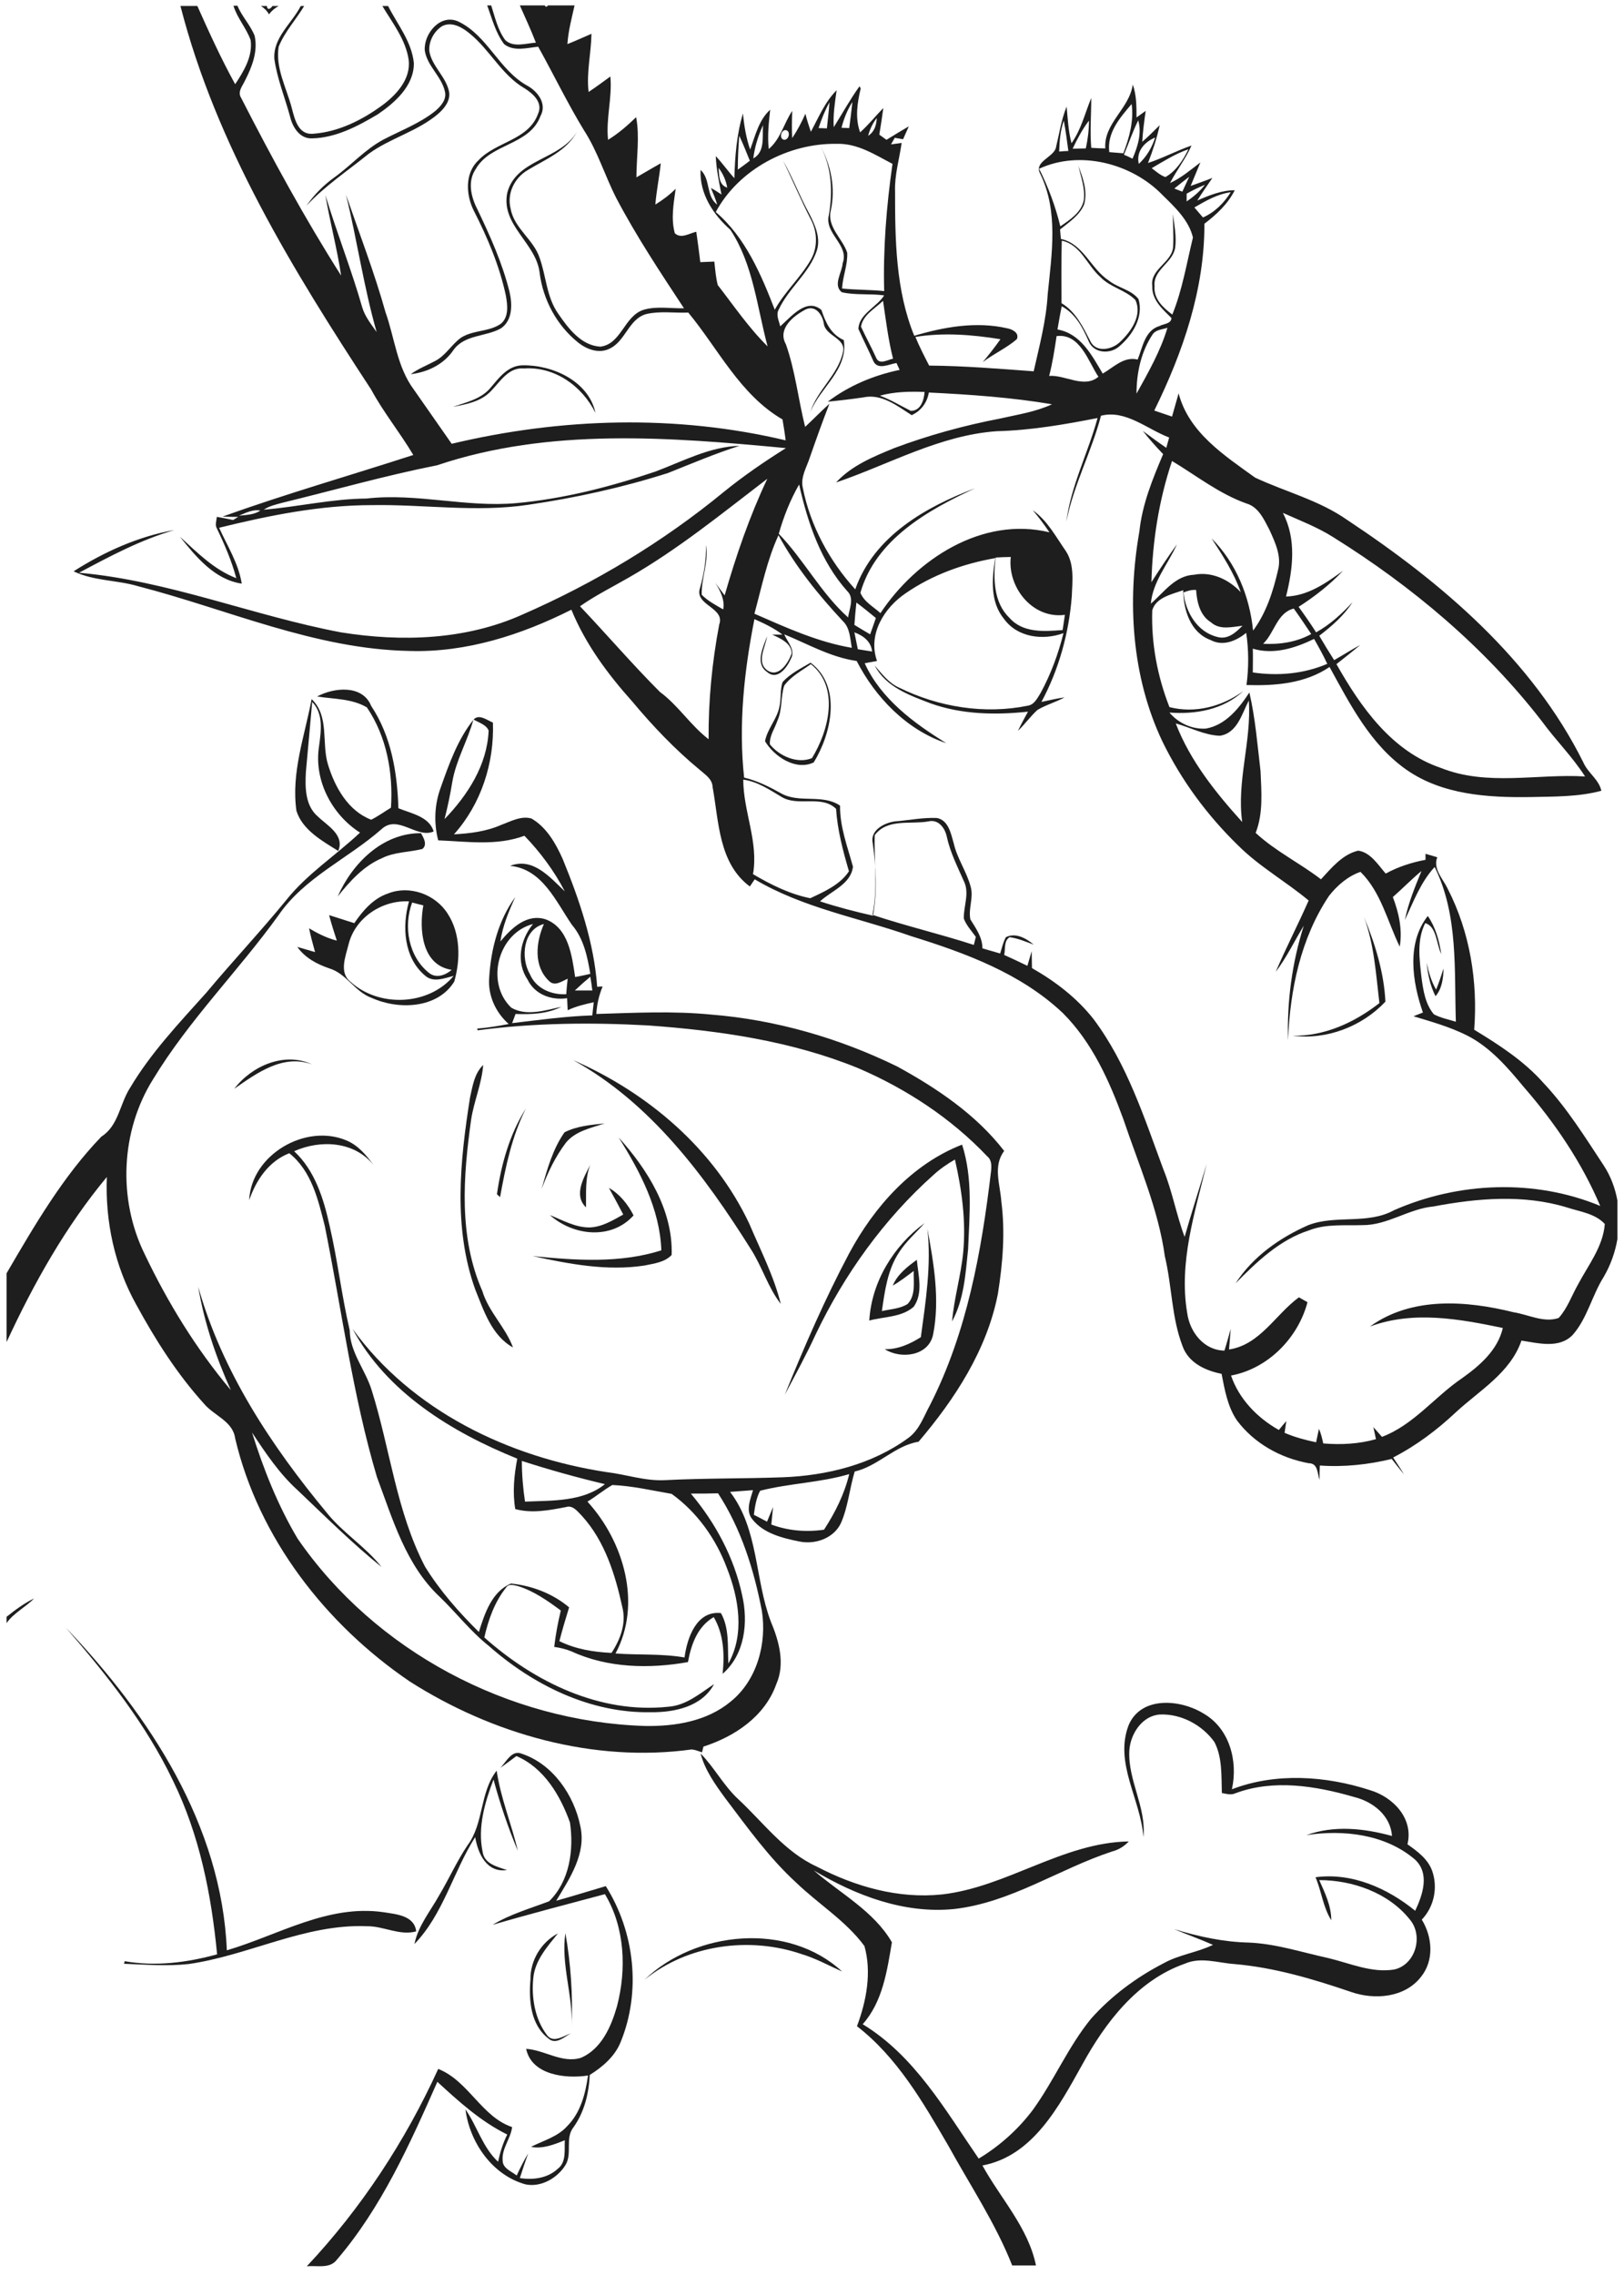 <?xml version="1.0" encoding="utf-8"?>
<!-- Generator: Adobe Illustrator 21.0.2, SVG Export Plug-In . SVG Version: 6.00 Build 0)  -->
<svg version="1.2" baseProfile="tiny" id="Layer_1" xmlns="http://www.w3.org/2000/svg" xmlns:xlink="http://www.w3.org/1999/xlink"
	 x="0px" y="0px" viewBox="0 0 567 794" overflow="scroll" xml:space="preserve">
<path fill="none" d="M402.5,116.6c-4.1,6.1-5.8,13.5-5.7,20.8c4.1-7.4,8.4-14.9,10.8-23C405.9,115,403.7,115,402.5,116.6z"/>
<path fill="none" d="M457.9,221.4c-2-3-4-6-6.1-8.9c-6,1.5-6.7,8.5-10.7,12.3C446.9,225,452.7,224.1,457.9,221.4z"/>
<path fill="none" d="M411,190c-3,6.9-8.4,13-9.1,20.7c4.5-4,8.5-9.8,15.1-10.1c6.2-1.2,12.1,1.6,16.3,6.1
	c-2.4-6.8-6.3-12.8-10.2-18.8c8.5,8.6,13.3,20.3,14.5,32.2c4.6-6.2,7-13.7,8.7-21.1c1.2-4.9-1-9.7-3-14.1c-1.9-3.6-3.8-8-8.1-9.2
	c-9.4-3.4-17.3-9.7-25.9-14.8c-4.7,13.6-6.8,27.9-7.1,42.3C404.9,198.7,407.8,194.3,411,190z"/>
<path fill="none" d="M449.1,208.3c7.6-0.2,14-4.7,19.9-9c-4.6,4.9-9.9,8.9-15.5,12.6c2.1,2.9,4.1,5.9,6.1,8.9
	c4.8-2.7,8.9-6.5,12.7-10.5c-2.9,4.7-7.2,8.3-11.6,11.7c1.7,2.9,3.4,5.7,5.2,8.5c3.1-1.8,6.1-3.6,9.1-5.3c-2.7,2.3-5.5,4.5-8.3,6.7
	c8.5,15,19.3,30.4,36.4,36.2c16.2,6.5,33.6,2.1,50.4,3c-4.4-6.9-10.3-12.7-15.1-19.3c-20-25.8-45.2-47-72.8-64.2
	c-5.5-3.4-11.6-5.8-17.5-8.3C452.8,188.4,451.5,198.7,449.1,208.3z"/>
<path fill="none" d="M436,244.4c-2.4,4.6-4,11.4-10.1,12.3c-5.4-0.1-10.3-2.8-15.4-4.3c5,13.1,13.9,24.1,23.2,34.4
	C431.7,272.6,437,258.7,436,244.4z"/>
<path fill="none" d="M422.8,217.1c-3.8-2.4-4.9-7.1-5.2-11.3c-1.5,0-3,0.3-4.4,0.9c0.7,6.8,4.8,13.8,11.8,15.5
	c3.6,1.1,6.5-1.7,8.8-4C430.2,218.7,425.9,219.9,422.8,217.1z"/>
<path fill="none" d="M437.4,226.4c0.1,2.8,0,5.5,0,8.3c8.8,1.3,17.8,0.5,26-3c-1.4-2.9-3-5.8-4.6-8.7
	C452.2,226.2,444.7,228.7,437.4,226.4z"/>
<path fill="none" d="M420,75.9c4.1-1.8,7.3-5,9.7-8.8c-4.6,0.6-8.7,2.9-12.7,5.2C418,73.5,419,74.7,420,75.9z"/>
<path fill="none" d="M397.7,57.3c2.7-2.5,4.5-5.8,5.7-9.2C399.5,49.6,396.6,52.9,397.7,57.3z"/>
<path fill="none" d="M395.4,55.4c1.8-4.2,3.4-8.8,2-13.4c-1.9,3.9-3.3,8-5,12C393.1,54.3,394.6,55,395.4,55.4z"/>
<path fill="none" d="M414.9,52.1c-4.6,1.6-8.7,4.2-12.8,6.6c1.5,1.1,3,2.5,4.8,3.1C410.6,59.7,413,55.9,414.9,52.1z"/>
<path fill="none" d="M336.5,307.6c-2.2-5-4.6-10-5.9-15.3c-0.6-3.1-2.9-6.4-6.5-5.5c-6.3,1.1-14.3-1.1-18.7,4.8
	c-0.3,9.2,1.3,18.6-0.8,27.8c11.7,3.8,23.7,6.7,35.4,10.5c0.2-0.7,0.5-2,0.6-2.7c-1.5-2-3.4-3.9-4.2-6.4
	C336.4,316.3,338.5,311.8,336.5,307.6z"/>
<path fill="none" d="M414.3,70.2c2.4-1.6,4.6-3.5,6.4-5.8c-2.2,0.9-4.3,2-6.4,3C414.3,68.1,414.3,69.5,414.3,70.2z"/>
<path fill="none" d="M415.2,61.7c-1.7,1.3-3.5,2.7-5.2,4c0.9,0.4,1.9,0.7,2.8,1.1C413.6,65.2,414.4,63.4,415.2,61.7z"/>
<path fill="none" d="M268,167.1c-15.7,12.1-31.1,24.7-48.4,34.5c-5.7,3.2-11.6,6.2-17,10c9.4,9.9,18.3,20.2,27.9,29.9
	c6.4,4.7,10.7,11.7,17,16.5c-0.1-13.4,1.1-26.8,3.7-40c2.1-6-8.9-6.6-6.7-12.8c1.4-4.9,2.2-9.9,2.1-15c1,5.9-1.6,11.6-1.5,17.4
	c2.1,2.1,4.9,3.6,7.5,5.1c0.6-3.4-1-6.5-2.7-9.4c1.1,1.5,2.2,2.9,3.3,4.4C257.1,193.9,261.8,180.2,268,167.1z"/>
<path fill="none" d="M101.9,37.8c1,3.8,2.2,9.2,7.2,8.9c9.2-0.6,17.8-5,25.1-10.5c4.6-3.6,9.3-8.9,8.5-15.2
	c-1.1-7.1-5.6-12.8-9.2-18.9h-27.3c-2.9,4.8-6.8,9-8.9,14.2C96,23.8,100.1,30.8,101.9,37.8z"/>
<path fill="none" d="M186.5,15.1c-1.6-4.4-3.7-8.7-5.6-13h-10c1.3,4.2,2.3,8.6,4.9,12.1C178.7,16.9,183,15.3,186.5,15.1z"/>
<path fill="none" d="M190.8,2.1h-1.1C190,2.8,190.5,2.6,190.8,2.1z"/>
<path fill="none" d="M149.6,339.5c2.5,2.1,5.8,0.8,8-1c-10.5-1.5-11.4-14.1-9.9-22.5c-1.3-0.4-2.7-0.7-4-1.1
	C140.7,323.3,142.5,333.8,149.6,339.5z"/>
<path fill="none" d="M121.8,329.6c-1.1,4.1-3.5,9.8,0.6,13c9.9,9,27.4,8.4,36.1-2c-3.2,0.8-7.2,2.5-10-0.1
	c-7.4-6.2-8.1-17.1-5.5-25.9C133.5,314.1,124.1,320.3,121.8,329.6z"/>
<path fill="none" d="M297.4,226.1c-0.5-3.2-0.5-6.9-3.1-9.3c-8.5-9.2-16.4-19-22.5-30c-4.1,8.7-5.9,18.2-8.4,27.4
	C274.4,219,285.5,224.1,297.4,226.1z"/>
<path fill="none" d="M95.2,2.1h-1.9C93.4,3.8,94.7,3,95.2,2.1z"/>
<path fill="none" d="M392.3,53.5c2.1-5.5,3.6-11.3,2.9-17.2c-4,4.7-8.7,10.1-7.8,16.8C389,53.2,390.6,53.4,392.3,53.5z"/>
<path fill="none" d="M83.4,180c2.5-0.3,5.3-0.3,7.5-1.8C88.3,177.7,85.8,178.9,83.4,180z"/>
<path fill="none" d="M296.5,304c-2.1-7.1-4-14.3-4.5-21.8c-5.1-5-13.3-0.6-19.1-4.2c-4.2-2.5-8.3-5.3-13.3-6
	c-0.1,11.2,5.4,21.9,3.4,33c6.2,3.6,12.9,7,20,8.4C287.8,311.1,293.4,308.7,296.5,304z"/>
<path fill="none" d="M85,28.1c-0.9,1.9-2.8,4-1.4,6.2c10.8,21.1,22.2,42,34.9,62c-1.4-9.5-4-18.7-5.5-28.1
	c3.9,13.2,9.1,26.1,12.9,39.3c1,3.2,3.1,5.8,5,8.5c-4.5-15.8-6.8-32-10.7-47.9c4.7,13.6,9.8,27.1,13.8,41c3.2,9,4,19.1,9.9,27
	c4.4,6.3,8.8,12.6,13.2,18.9c38.1-9,78.3-10.3,116.6-1.2c-0.4-2.4-0.8-4.8-1.1-7.3c-14.7-8.6-22.3-24.6-32.9-37.3
	c-4.9,0.2-9.8-0.6-14.6,0.5c-6.3,1.8-7.3,9.7-13.1,12.2c-3.6,1.7-7.8,0.1-10.7-2.2c-7.5-6-12.3-14.9-13.5-24.4
	c-1.2-10.4-13.6-16.7-11.3-27.9c3.1-11.9,18.6-11.5,24.4-21.4c-3.7,6.9-11,9.6-17.3,13.5c-4.6,2.6-7.3,8.2-5.9,13.5
	c1.3,6.9,8,10.7,10.1,17.1c2.3,6.5,2.4,13.7,6.5,19.5c3.5,5.1,8,11.2,14.7,11.5c7.5-0.9,8.4-10.8,15.2-12.9c4.6-1.3,9.4-0.4,14-0.5
	c-8.2-12.5-16.5-25.1-23.6-38.4c-4-7.8-6.5-16.3-11.3-23.7c-5.9-9.5-10.6-19.5-16-29.2c-3.9,0.4-8.6,1.8-11.9-0.9
	c-3-3.9-4.2-8.9-5.9-13.5h-34c3.3,6.5,8.4,12.5,9,20c0.1,7.9-6.6,13.7-12.6,17.8c-7,4.2-14.6,8.3-22.9,8.4c-4.3,0.2-6.8-3.8-7.7-7.5
	c-1.8-6.7-4.5-13.2-5.5-20.1c-0.6-7.6,6.1-12.4,9.2-18.6h-7.7C96,2.8,94.9,3.7,93.9,5c-0.7-1.3-1.7-2.2-2.8-2.9h-8.8
	c1.5,3.8,4.4,6.8,6,10.5C89.5,18,87.4,23.4,85,28.1z M207.8,144.1c-4.6-9.4-14.1-16.2-24.9-15.5c-5.4-0.5-8.3,4.5-11.5,7.8
	c-3.4,3.7-8.6,4.6-13.4,5.6c4.6-1.6,9.9-2.8,13.2-6.7c3-3.4,6-7.7,11-7.8C192.8,127.3,205.4,132.9,207.8,144.1z M117,62
	c5.8-4.2,10.6-9.7,17-13.1c6-3.2,12.6-5.6,18-9.9c2-1.7,4.2-4.1,3.4-7c-1.2-5.3-6.3-8.8-7-14.2c-0.5-6,5.6-13.1,11.9-10
	c10,5,14,16.8,23.7,22.2c3.7,2,7.1,6.4,4.8,10.7c-3.8,10.2-17.4,9.5-22.6,18.5c-2.8,4.3-1.6,9.7,0.5,13.9c4.5,9.4,8.8,18.9,11.3,29
	c1,4.3,1.1,9.9-3,12.7c-5.3,3-12.7,2.1-16.6,7.6c-3.5,4.9-9,7.7-14.9,8.4c2.6-1.9,5.7-3.1,8.5-4.6c3.7-1.9,5.7-5.8,9-8.1
	c4.2-2.8,9.9-1.9,14.1-5c2.7-2.5,2.2-6.6,1.6-9.8c-2.2-10.4-6.4-20.2-11.2-29.6c-2.8-5.5-3.3-13.1,1.6-17.5c6-6.7,17.6-7,20.8-16.4
	c1.7-3.8-1.9-7-4.8-8.8c-7.9-4.6-12-13.4-19-19c-2.6-2.2-6.3-4.4-9.7-2.7c-2.9,1.8-4.8,5.4-4.5,8.8c0.9,5.4,5.9,8.9,6.9,14.2
	c0.5,3.1-1.7,5.8-3.9,7.7c-7.2,6.1-16.6,8.3-24.2,13.9c-7.3,6-15.3,11.3-21.6,18.3C109.7,68.1,113.1,64.8,117,62z"/>
<path fill="none" d="M86.9,14.1c-1.5-4.2-4.7-7.6-6-12H68.3c4.1,9.3,8.3,18.5,13.2,27.3C84.5,25,87.6,19.7,86.9,14.1z"/>
<path fill="none" d="M296.1,215.4c0.4-3,2.3-6.7-0.3-9.2c-9.2-10.4-13.8-23.9-16.8-37.2c-3.1,5.4-5.4,11.2-7.1,17.2
	C280.6,195.3,286.5,207,296.1,215.4z"/>
<path fill="none" d="M299,210.4c-0.3,2.6-0.5,5.2-0.7,7.8c1.8,1.1,3.6,2.2,5.5,3.3c0.6-1.9,1.3-3.7,2-5.6
	C303.6,213.9,301.3,212.1,299,210.4z"/>
<path fill="none" d="M269.8,526c-0.2,2-0.4,4.1-0.6,6.1c5.9,2.2,12.2,2.7,18.4,1.8c3.8-6,7.1-12.4,8.8-19.4
	c-10.2,3-20.9,3.2-31.1,5.8c-1.3,2.6-1.7,5.5-2.3,8.3c1.5,0.8,3,1.6,4.6,2.4C268.4,529.4,269.1,527.7,269.8,526z"/>
<path fill="none" d="M298.4,220.7c0.4,2,0.8,4,1.2,5.9c1.7,0.3,3.3,0.5,5,0.8C304.1,223.9,301.5,221.9,298.4,220.7z"/>
<path fill="none" d="M300.6,113.9c1.7,3.8,3.7,7.4,5.4,11.1c1.2,2.3,4,0.4,5.8,0.1c-1.7-6.6-2.5-13.5-3.5-20.3
	C305.5,107.6,301.3,109.8,300.6,113.9z"/>
<path fill="none" d="M280.6,148.9c2.9-2.6,5.6-5.4,8.5-8.1c-2.4,6.2-4.7,12.4-6.8,18.6c-1.1,3.5-3.4,7-2.5,10.8
	c2.5,13.2,9.3,25.5,18.3,35.4c6.5-18.4,24.6-28.7,41.9-35.3c-16.5,7.5-34.7,17.8-40.1,36.5c1.3,3.2,4.5,4.9,7,7.1
	c12.6-18.9,35.7-33.9,59-28.2c-1.7-2.7-3.7-5.3-5.8-7.7c5.2,3.5,8,9.2,11.5,14.2c3.1,4.7,2.3,10.6,2.1,15.9
	c-1,12.8-4.5,25.5-10.6,36.8c2.7-0.6,5.4-1.2,8.1-1.6c-3,1.7-6.5,2.7-9.5,4.4c-2.5,2.2-4.4,5-6.8,7.3c1.1-2.3,2.3-4.5,3.5-6.7
	c-11.4,1.2-23.1,1-34-2.9c-7.4-2.8-15.7-5.8-19.5-13.2c2.5,2.9,4.9,6,8.5,7.7c13.8,6.8,29.8,9.4,45,6.3c2.3-0.3,3.3-2.7,4.4-4.4
	c3.6-6.5,6.2-13.6,8-20.9c-7.1,2.5-15.9,1.5-20.7-4.9c-5-6-4.3-14.2-3.1-21.3c-11,1.9-21.9,5.8-31.2,12.2
	c-7.6,5.1-13.4,14.4-10.1,23.7c-1.4,0.3-2.8,0.5-4.3,0.8c5.7,12.5,17.2,20.9,28.5,27.9c-13.8-4.6-24.7-16-31.3-28.7
	c-9-1.3-16.9-5.9-25.3-9.3c1.2,2.7,4.2,5.5,2.3,8.6c-1.3,2.9-4.7,7.6-8.2,4.6c-4.5-2.9-1.5-8.7-0.1-12.5c-0.5,3.8-3.8,8.9,0,11.8
	c4,2.8,7.4-2.6,8.6-5.8c0-3.6-4-5.3-6.8-6.6c0.9,0,2.7,0,3.6,0c-3-2.3-6.4-3.9-9.8-5.4c-3.6,18.1-5.6,36.8-3.6,55.3
	c4.6,1.1,8.8,3.2,12.9,5.5c6.4,3.6,14.5,0.1,20.6,4.3c-0.1,7.4,2.5,14.3,4.5,21.3c-0.7,6-7.6,8.3-11.5,12.1c6,2,12.2,3.6,18.5,5
	c1.5-8.4,1.1-16.9-0.1-25.3c-1-4.5,4-7.1,7.7-7.6c4.9-0.4,9.8-1.4,14.7-1.2c4.1,0.8,4.9,5.6,5.9,8.9c1.2,5.4,4.5,9.9,5.9,15.1
	c1.1,3.8-0.9,7.6-0.1,11.4c1.9,3.1,4.2,6.2,4.2,10.1c2.1,0.6,4.1,1.2,6.2,1.8c0.6-1.9,1-3.9,2-5.7c3.4-1.7,7.1,0.4,9.7,2.6
	c-2.8-0.9-5.5-2.2-8.4-2.6c-2.1,1.3-1.5,4.1-1.9,6.2c2.7,1.3,5.4,2.6,8.1,3.8c0.5-1.7,1-3.4,1.5-5.1c0.1,2,0.1,3.9,0.1,5.9
	c8.2,4.6,15.8,10.4,21.5,17.8c11.7,15.6,17.7,34.4,24.4,52.5c3.1,7.6,4.5,15.8,7.4,23.5c2.4-8.5,5.2-17,7.7-25.5
	c-4.2,17-9.9,34.4-6.8,52.1c0.9,6.7,5.8,13,13,13.1c0.7-2.5,1.4-5.1,2.2-7.6c-0.2,2.4-0.5,4.8-0.6,7.2c10.8-1.6,16.2-12.3,24.4-18.2
	c1,0.6,2,1.1,3,1.7c-3.3,12.5-13.8,23.2-26.7,25.6c2.7,8.2,9.2,14.8,16.7,19c0.8-1,1.7-2.1,2.6-3.1c-0.2,1.4-0.4,2.7-0.6,4.1
	c3.6,1.5,7.3,2.5,11,3.3c0.3-1.6,0.6-3.2,1-4.7c0.7,1.6,1.2,3.4,1.5,5.1c6.2,0.4,12.4,0.2,18.4-1.5c-0.3-1.4-0.6-2.8-0.9-4.2
	c1,1.1,2,2.2,3,3.4c11.1-4.2,18.4-13.9,28-20.5c6.2-4.3,12.4-9.7,14.2-17.5c-15.2-3.2-31.3-6.1-46.4-0.5c14.5-10.5,33.6-9.1,50.1-5
	c5.2,0.8,10.5,3.9,15.8,2c3-3.3,4.5-7.7,6.7-11.6c3.6-6.8,8.8-13.3,9.4-21.2c-3.4-3.7-8.8-4.3-13.3-5.8c-15.2-4.7-31.3-3.2-46.6-0.3
	c-8.6,0.8-16,6.7-24.8,6.5c-6.2,0.2-12.6-0.6-18.5,1.8c-10.3,3.3-18.3,10.9-25.7,18.5c6-9.3,15.4-15.9,25.4-20.3
	c9.6-3.8,20.7-0.1,29.9-5.2c22.6-9.9,49.1-11,72-1.5c-6.4-15.2-15.7-29.1-26.6-41.4c-5.7-6.9-11.8-14-19.9-18.1
	c-6-2.9-12.4-4.7-18.7-6.7c1.1-0.4,2.2-0.9,3.3-1.3c-3.7-10.6-5.8-24.2,1.7-33.7c2.8,3.9,4,8.6,4.7,13.3c-1.7-3.5-1.6-9.7-5.6-10.8
	c-3,5.9-2,12.7-1.3,19c0.6,4.4,1.3,9.2,4.3,12.8c2.4,1.3,5.1,1.8,7.7,2.6c-0.7-18.1,0.8-37.3-7.4-54c-4.8,5.3-7.3,12.1-10.4,18.5
	c1.2-5.9,3.4-11.6,5.8-17.1c-3.5,2.9-6.6,6.1-10,9.1c2,5.5,3.4,11.4,2.4,17.3c-4.3-8.8-6.5-18.9-13.7-26.1c-4.4,1.5-8.2,4.7-11,8.4
	c-9.9,14.8-13.6,32.9-14.3,50.4c-0.5-13.5,1.4-27.1,5.5-40c-3.3,5.4-6,11-9.8,16.1c3.6-8.4,7.8-16.5,11.5-24.9
	c-8-6.7-17.2-11.9-24.6-19.2c-10.8-10.5-19.9-22.9-26.5-36.4c-10.7-22.7-12.3-48.8-8-73.2c1-9.5,4.6-18.3,8.3-27
	c-2.5-2.6-4.9-5.2-7.1-8.1c2.7,2,5.4,4,8.2,5.9c0.3-1.2,0.7-2.4,1-3.6c-7.7-2.9-15.2-9.8-23.8-7.6c-3.3,12.6-9.6,24.2-12.1,37
	c1.6-12.6,7.6-24,10.9-36.2c-11.6,2.3-23.3,4.3-35.2,4.6c-19.9,1.4-37.6,11.6-56.1,17.9c5.5-5.9,13-9,20.3-12
	c12-4.5,24.3-7.8,36.9-10.3c6.1-1.3,12.5-2.3,18.2-5c-14.2-2.4-28.6-3.4-43-4.1c-0.6,3.5-2.8,6.4-6,7.9c-5-3.2-10.5-7.6-16.9-6.2
	c-4.1,0.6-8.3,1.1-12.4,1.5c7.5-5.6,16.1-9.2,25.1-11.1c-0.3-0.6-0.8-1.8-1.1-2.4c-2.5,0.3-6.3,2.5-8-0.5c-1.7-3.8-3.6-7.6-5.3-11.4
	c0.2-5.2,6.4-7.6,9-11.7c-4.9-0.8-9.9,0-14.8-1.1c-3.2-2.4,0.1-6.9,0.3-10.1c2.3-6.5-6.5-10.3-4.8-16.9c1.3-8.2,1-16.6-3-24.1
	c3.8,6.9,5.3,14.7,3.7,22.4c-1.5,6,4,9.8,5.7,14.9c0.2,4.2-1.6,8.3-1.8,12.5c4.9,0.4,9.8,0.4,14.7,0.9c-0.4-14.9,0.8-29.7,2.9-44.4
	c-6.1-3.2-12.3-7.2-19.4-7c-16.8-0.4-34.3,8.7-42.3,23.8c10.3,8.8,15.8,21.7,20.6,34.1c3.5-6.3,8.9-11.1,12.5-17.3
	c2.6-4.4,2.3-9.9,0-14.4c-3.5-6.7-6.3-13.6-9.6-20.3c3.5,5.9,5.8,12.4,9.1,18.4c2,3.9,4.1,8.4,2.7,12.9c-2.6,7.9-9.9,13.1-13.3,20.6
	c-1.1,1.9,0.1,4,0.5,5.9c3.8-3.2,9.2-10.2,14.4-5.7c1.4,4.4,3.3,8.6,7.8,10.5c1.6,10.3-8.3,16.5-11.7,25.2c2.4-7.8,9.7-13,11.4-21
	c1.2-5-6.2-5.5-6.7-10.1c-0.5-3-2.8-6.4-6.3-4.8c-4.2,2.2-10,6.7-7.3,12.1C277.2,129.4,278.3,139.3,280.6,148.9z M284.2,266.1
	c-6.2,3-13.8-2.1-17-7.4c0.8-4.3,4.1-7.6,5-11.9c0.7-2.8,0.2-5.9,1.1-8.7c2.7-3,6.4-4.7,9.8-6.8C294,239.5,290.3,256.1,284.2,266.1z
	 M501.1,347.7c-1.9-3.6-2.7-7.6-3.1-11.7c0.8,3.3,1.6,6.5,3.4,9.4c0.9-2.5,1.7-5,2.6-7.4C503.8,341.4,503.4,345,501.1,347.7z
	 M481.6,350.2c-1.3-10.1-1.8-20.4-5.4-30.1c3.9,9.4,7,19.4,7.5,29.6c-8.2,8.7-20.5,13.4-32.4,12C462.4,361.8,472.9,357,481.6,350.2z
	"/>
<path fill="none" d="M198,348.3c-5.5,0.8-11.3-1.3-13.8-6.5c-4.1-6.2-2.6-14,1.9-19.4c-12.3,3.2-16.6,20.5-7.6,29.2
	c5.4,3.2,11.9,0.9,17.5-0.3c-5,2.5-10.6,2.8-16,2.5c-0.4,1-0.8,2.1-1.2,3.2c9.3-1.1,18.6-2.4,28-2.7c0.2-1.6,0.3-3.1,0.4-4.6
	c-3.1,0.7-6.2,1.5-9.1,2.8C198.1,351.1,198.1,349.7,198,348.3z"/>
<path fill="none" d="M347.6,194.5c-0.8,7.2-0.8,15.6,4.8,21c4.7,5.3,12.2,4.8,18.6,4.3c0.3-1.8,0.5-3.5,0.8-5.3
	c-11.3,1.5-20.1-9.6-18.9-20.3C351.1,194.4,349.4,194.5,347.6,194.5z"/>
<path fill="none" d="M206.1,340.9c-1.8,1.6-3.6,3.1-5.4,4.8c2,0,4.1,0,6.1,0C206.6,344,206.4,342.5,206.1,340.9z"/>
<path fill="none" d="M273.9,239.3c-1.3,4-0.7,8.4-2.4,12.3c-1,2.7-2.8,5.3-2.6,8.2c3.3,4.2,9.5,7,14.7,4.8
	c5.8-9.5,9.7-24.8-0.3-32.8C280,234.1,276.3,236,273.9,239.3z"/>
<path fill="none" d="M184.9,340c2.1,5,7.5,7.3,12.7,7c0.2-1.8,0.4-3.6,0.5-5.4c-2,0.9-4.5,2.8-6.5,0.8c-5.6-5.2-4.7-13.5-1.8-19.9
	C182.6,324.4,181.7,334.3,184.9,340z"/>
<path fill="none" d="M165.4,251.1c-2,7.5-6.1,14.2-7.4,21.9c-0.8,4.3-1.6,8.6-2.7,12.9c8.1-8.4,15-18.9,15.4-30.9
	C169.9,252.8,167.1,252.2,165.4,251.1z"/>
<path fill="none" d="M234.5,521.5c-6.8-1.2-13.7-2.8-20.7-3.1c-3,1.7-5.7,4.1-8.7,5.8c12.6,13.9,19,35.7,9.8,53
	c8,0.6,16.1,0,24.1,1.4c0.9-6.9,4.2-16.4,12.7-15.5c3,5.3,2.4,11.7,2.6,17.6c5.7-10.3,3.6-22.8-0.5-33.3
	C250,537.1,243.4,527.8,234.5,521.5z"/>
<path fill="none" d="M182.2,509.9c0,4.7,0.4,9.5,1.1,14.2c9.4-0.4,20.2,0.2,27.9-6.1C201.5,515.7,191.8,513,182.2,509.9z"/>
<path fill="none" d="M380.2,42.1c-2.3,3-4.1,6.4-5.7,9.9c1.5,0,3.1-0.1,4.6-0.1C379.8,48.6,380.2,45.4,380.2,42.1z"/>
<path fill="none" d="M318.1,143.4c3.4,0,4.5-3.8,4.8-6.6c-5.2-0.2-10.5-0.1-15.6,1.3C311.1,139.4,314.5,141.5,318.1,143.4z"/>
<path fill="none" d="M306.1,41.2c-1.4,1.8-2.4,4-3,6.2C305.2,46,306,43.6,306.1,41.2z"/>
<path fill="none" d="M297.6,35.6c-1.8,2.7-3,5.8-3.8,9c0.7,0,2,0.1,2.7,0.1C296.9,41.7,297.3,38.6,297.6,35.6z"/>
<path fill="none" d="M383.5,131.5c-3.6-5.5-6.5-15.3-14.6-14.2c-0.7,4.7-1.3,9.4-2.6,13.9C372,130.8,378.5,135.7,383.5,131.5z"/>
<path fill="none" d="M289.6,35.7c-1.6,2.9-2.8,5.9-3.8,9c0.7,0,2.2,0.1,2.9,0.1C289,41.8,289.4,38.8,289.6,35.7z"/>
<path fill="none" d="M378.2,69.9c0.6-4.1-1-8-1.9-11.9c1.6,4.3,3.3,9,2,13.5c-1.6,3.8-5.2,6.2-8.4,8.7c0.1,1.1,0.2,2.2,0.3,3.3
	c7.9,1.7,10.4,10.5,16.7,14.5c3.2,2.5,7.8,3.1,10.4,6.5c1.8,6.1-2,12.3-6.5,16.3c-3.2,3-9.2,2.7-10.9-1.6c-2.1-4.8-4.6-9.6-9.4-12.2
	c-0.5,2.7-1,5.4-1.5,8.1c8.1,1.4,12,9,15.8,15.4c3.8-2.2,7.4-6.1,12.2-4.9c1.7-4.3,2.5-10.2,7.6-11.7c1.4-0.9,4.1-0.7,4.2-2.8
	c-3-3.1-6.9-6.4-6.7-11.2c-0.8-6,7-8.2,7.3-13.9c0.3-3.7-0.1-7.5-0.1-11.2c0.5,3.9,1.3,7.8,0.8,11.7c-0.8,5.4-7.9,7.6-7.2,13.5
	c-0.3,4.4,3,7.5,6.2,9.9c3.6-8.6,5-17.9,7.2-26.9c-1.3-6.1-6.3-10.6-10.6-14.8C395.2,57,377,52.3,362.8,58.9
	C366,65.3,368.5,72,370,79C373.4,76.8,377.4,74.2,378.2,69.9z"/>
<path fill="none" d="M380.8,119.1c2,4.2,7.8,2.9,10.5,0.1c3.7-3.6,7.6-9.3,5.2-14.5c-3.4-3.6-8.8-4.4-12.2-8
	c-4.7-4-6.8-11.2-13.5-12.7c-0.2,7.3-0.1,14.5-0.1,21.8C375.7,108.9,378.2,114.1,380.8,119.1z"/>
<path fill="none" d="M371.4,42.1c-1.2,3.5-1.5,7.1-1.6,10.8c0.8,0,2.4-0.1,3.2-0.2C372.5,49.2,372.1,45.6,371.4,42.1z"/>
<path fill="none" d="M258.1,47.4c-0.4,4-0.5,7.9-0.5,11.9c1.4-1,2.8-2.1,4.2-3.1C260.6,53.2,259.5,50.2,258.1,47.4z"/>
<path fill="none" d="M273.9,48.8c1.7-0.1,2.2-3.2,0.3-3.4C272.5,45.5,272,48.7,273.9,48.8z"/>
<path fill="none" d="M253.9,65.5c-0.4-2.5-1.5-4.9-3-6.9C251.1,61.3,250.9,64.5,253.9,65.5z"/>
<path fill="none" d="M266.4,43.7c-1.8,3.7-2.9,7.6-3.4,11.6C267.3,52.9,266.1,47.7,266.4,43.7z"/>
<path fill="#1E1E1E" d="M194.8,674.8c-5.9,3.1-9.7,9.5-9.6,16.1c-0.6,7.2,0,15.8,6.3,20.6c2.6,2.3,5.5-0.6,7.8-1.8
	c-2.6,0.9-6.2,3.6-8.4,0.5c-4.2-5.6-5.4-13.1-4.7-19.9C186.8,684.2,191.1,679.4,194.8,674.8z"/>
<path fill="#1E1E1E" d="M135.6,311.8c-5.2,1.7-8.9,6-11.9,10.4c-2.9-0.9-5.9-1.9-8.8-2.8c0.8,3,1.7,5.9,2.7,8.9
	c-3.5-0.9-6.7-2.5-9.7-4.3c0.6,2.8,1.3,5.5,2.1,8.3c-2.1-0.6-4.2-1.2-6.2-1.8c2.7,3.8,6.8,6,11.2,7.5c6,1.8,8.9,8.2,14.8,10.3
	c9.3,4.2,22.9,3.8,28.8-5.7c2.2-7.7,2.2-16.8-2.3-23.7C152,312.1,143,308.9,135.6,311.8z M147.8,316c-1.5,8.3-0.6,20.9,9.9,22.5
	c-2.2,1.9-5.5,3.1-8,1c-7.1-5.7-8.9-16.2-5.8-24.5C145.1,315.3,146.4,315.7,147.8,316z M148.4,340.5c2.9,2.6,6.8,0.9,10,0.1
	c-8.8,10.5-26.2,11.1-36.1,2c-4-3.2-1.6-8.9-0.6-13c2.3-9.3,11.7-15.5,21.1-15C140.3,323.4,141,334.3,148.4,340.5z"/>
<path fill="#1E1E1E" d="M225,441.7c3.3-0.7,7.1-1.1,9.5-3.7c0.5-15.6-8.4-29.8-18.5-41c7.5,11.9,14.4,25.1,14.9,39.4
	c-14.5,4.6-30,3.5-44.9,2C198.8,441.2,212,443.7,225,441.7z"/>
<path fill="#1E1E1E" d="M179.1,470.3c-2.6-7.1-8.5-12.4-10.7-19.7c-8.3-18.9-6.7-40-3.9-59.9c1-6.4,3.7-12.5,4.2-19
	c-3.1,3-3.7,7.4-4.6,11.4c-3.5,22.1-5.9,45.4,1.8,66.9C168.9,457.4,171.6,466.1,179.1,470.3z"/>
<path fill="#1E1E1E" d="M183.6,386.9c-5.7,9-8.6,19.5-10.1,29.9c0.3,0.3,0.8,0.8,1.1,1C176.5,407.3,178.7,396.6,183.6,386.9z"/>
<path fill="#1E1E1E" d="M204.6,421.4c0.1-5-0.4-10.1,1.5-14.9C203.9,410.9,200.1,417.1,204.6,421.4z"/>
<path fill="#1E1E1E" d="M211.1,392.1c-4.7,0.5-9.7,0.9-14,3.1c-4.1,5.8-6.1,13-8,19.8c2.1-5.7,4.8-11.3,8.5-16.2
	C201,394.7,206.4,393.7,211.1,392.1z"/>
<path fill="#1E1E1E" d="M262.1,435.9c4,6.2,6,13.4,10.5,19.2c-2.4-9.7-7.1-18.8-11-28c-12.3-26.1-35.4-45.7-61.5-57.1
	C227.1,384.9,246,410.3,262.1,435.9z"/>
<path fill="#1E1E1E" d="M221.2,424.2c-2-3.9-4.8-7.4-8.6-9.6c1.7,3.1,3.4,6.2,5,9.3c-3.6,2-7.3,4.3-11.6,4.5c-5,0.1-9.5-2.5-14-4.3
	C200.2,431.4,213.5,432.8,221.2,424.2z"/>
<path fill="#1E1E1E" d="M165.9,641.2c1,5.8,4,12.5,11.1,11.5c-3.4-1.2-7.9-2.1-8.5-6.4c-1.8-8.5,0.8-17.3,3.8-25.2
	c2.3,8.5,5.1,16.8,8.5,24.9c-2.2-9.4-6-18.4-7.4-28c-6,7.7-4.4,18.4-10.2,26.1c-3.7,5.5-6.4,11.6-9.8,17.3
	c-3.1,5.6-7.4,10.7-8.7,17.1C154.8,668.1,158.2,653.3,165.9,641.2z"/>
<path fill="#1E1E1E" d="M278,657.1c7.8,7.5,17.3,13.3,23.8,22.1c2.6,9.2,0.7,19.2-2.6,28c14.1,10.9,23.1,26.6,31.9,41.7
	c7.6,13.8,16.5,27.1,22.3,41.8c2.8,0,5.5,0,8.3,0c-2.7-13.2-12.3-23.3-18.7-34.9c17.7-3.3,26.8-20.8,34.8-35.1
	c8.1-14.8,19.3-29.5,35.8-35.3c5.6-2.5,11.6-0.3,17.4,0.1c13.9,1.2,27.4,5.2,40.6,9.7c8.2,2.9,18.8,2.1,24.5-5.2
	c4.7-5.8,4-14,0.3-20c4.3-4.5,5.7-11.2,3.6-17.1c-1.5-4.1-5.2-6.8-8.6-9.2c2.2-9-5-16.5-13.1-18.9c-15.4-5-32.9-6.2-48.2-0.3
	c2.2-9.8-0.8-21.3-10-26.5c-8-4.9-21.6-6.1-26,4c-5.2,13.3,4.2,26,5.1,39.2c1.1-10.4-5.5-19.9-4.9-30.3c0.4-5.8,4.5-12.1,10.7-12.5
	c7.3-0.3,14.7,3.6,19,9.6c2.8,5.4,2.4,11.8,2.6,17.8c1.6,0.3,3.2,0.8,4.7,0.1c13.3-5,28.1-2.6,41.5,1.3c6.5,1.6,12.7,6.4,13.2,13.6
	c-9.8-2.7-20.2-3.8-29.9-0.3c13-2,27.6-0.3,37.9,8.5c5.3,4.9,2.7,12.4,0.1,17.9c-9.7-7.9-22.1-13.4-34.8-11.7
	c2.1,4.9,2.6,10.4,5.5,15c0-5-2.2-9.5-4.2-14c11.6,0,24.1,4.4,31.5,13.6c5,5.7,2.2,15.9-5.3,17.6c-7.9,1.3-15.5-2.2-23.1-4
	c-9.2-2-18.2-5-27.7-5.4c-8.9-0.2-17.6-2.1-26.1-4.7c4.5,1.9,9.1,3.5,13.6,5.5c-5.6,2.7-11.8,3.4-17.2,6.4
	c-9.5,4.9-18.3,11.4-25.4,19.4c-8,9.8-12.9,21.6-20.3,31.8c-5.1,6.8-11.6,12.6-18.9,17c-11.7-17-22.4-35.9-40.5-46.9
	c7-7.9,8.5-18.6,10.2-28.6c-6.3-10.9-18-17-27.3-25.1c14.7,8.8,31.6,15.2,48.9,13.5c19.9-2.2,36.7-14,55.3-20.1
	c2.3-0.6,4.2-1.8,5.8-3.5c-23.1,0.4-42.5,15.9-65.2,18.5c-15.2,1.6-30.3-2.7-43.7-9.7c-11.2-5.1-18.6-15.3-27.4-23.5
	c-5.1-4.7-8.4-11.1-13.2-16c1.5,5.8,5.1,10.8,8.6,15.6C261,637.9,268.5,648.4,278,657.1z"/>
<path fill="#1E1E1E" d="M197.4,674.7c-1.6,10.8,2.6,21.5,2.2,32.4C200,696.3,199.3,685.4,197.4,674.7z"/>
<path fill="#1E1E1E" d="M75.8,682.1c-10.5,2.9-21.5,4.3-32.3,2.4c0,0.2-0.1,0.7-0.2,0.9c7.5,0.3,15,0.9,22.5,0.1
	c21.1-3,40.7-14.1,62.3-13.2c5.8-0.1,11.4,3.4,17.2,1.8c-0.6-5.6-7.1-6-11.4-6.7c-19.5-2.8-36.7,8-54.7,13.3
	c-1.8-43.6-27-82-56.2-112.6c14.3,16.5,28,33.7,37.4,53.4C69.7,640.5,73.8,661.3,75.8,682.1z"/>
<path fill="#1E1E1E" d="M279.8,682c5,1.5,9.5,4,14.2,6.1c-18.8-17.4-51.1-14.3-69,2.9C240.1,678.7,261.6,675.8,279.8,682z"/>
<path fill="#1E1E1E" d="M199,636.1c1.4,9.5-0.1,20.5-7.3,27.5c-6.6,2.5-13.6,4.5-19.7,8.2c13-3.8,26.1-7.2,39.2-10.7
	c7,11.6,7.6,26.3,4.2,39.2c-2,7-5.4,14.8-12.5,17.9c-6.6,2.1-12.7-2.7-19.2-3.1c1.9,9.2,13.9,10.5,21.6,9.3
	c-0.9,6.4-2.6,13-7.3,17.7c-3.3,3.7-8.3,5-12.6,7.2c4.1,0.8,8-0.8,11.8-2.3c-0.2,3.3,0.6,7.6-2.4,9.9c-3.6,3.4-8.7,4-13.3,3.3
	c0.9-2.9,1.9-5.8,2.9-8.6c-1.5,2.5-2.8,5.1-4,7.7c-1.9-1.5-4.9-2.5-4.9-5.2c-0.4-4.2,2.8-7.6,3.3-11.7
	c-10.7-3.6-15.2-16.1-25.8-20.3c-11.5,25.2-26.9,48.7-45.9,68.9c3.5-0.4,8,1,10.5-2.3c15.6-18.2,25.5-40.4,35.1-62.1
	c7.5,6.9,15.1,13.8,24.4,18.4c-1.5,3-2.5,6.2-3.2,9.5c-5.4-5-7.3-12.4-11.4-18.3c1.5,11.6,9.4,23,21,26.2c5.4,1.1,11.1-2.2,13.9-6.7
	c2.5-4-0.2-9.4,2.8-13.2c3.8-5.3,5.4-11.8,5.7-18.3c4.5-2.8,8.8-6.5,10.8-11.5c7.2-17.6,4.9-38.4-5.2-54.4
	c-5.8,1.7-11.5,3.5-17.3,5.1c4.7-7.8,10.6-16.5,8.4-26.1c-2.2-10.8-9.6-21.6-20.4-25.2c-3.5-1.5-5.4,2.8-7.5,4.9
	c1.9-1.3,3.7-2.7,5.6-4.1C189.9,617,195.6,626.6,199,636.1z"/>
<path fill="#1E1E1E" d="M307.9,457.6c1-7,2-14.5,6-20.5c2.4-3.8,5.9-6.8,8.9-10.2c-10.8,7.9-18.5,20.5-19.3,34
	c5.2-1.4,11.3-1.1,15.5-4.8c3.4-4.8,1.6-11,1.1-16.4c-3.3,2.4-6.8,5.1-8.4,9c2.6-1.5,4.9-3.3,7.3-5.1c-0.1,3.8,0.8,8.4-2.1,11.5
	C314.3,456.8,310.9,456.9,307.9,457.6z"/>
<path fill="#1E1E1E" d="M498.1,336c0.4,4,1.2,8,3.1,11.7c2.3-2.7,2.7-6.3,2.8-9.7c-0.8,2.5-1.6,5-2.6,7.4
	C499.7,342.5,498.8,339.3,498.1,336z"/>
<path fill="#1E1E1E" d="M283,231.3c-3.4,2-7.1,3.8-9.8,6.8c-0.9,2.8-0.4,5.8-1.1,8.7c-0.9,4.3-4.2,7.6-5,11.9
	c3.2,5.4,10.8,10.4,17,7.4C290.3,256.1,294,239.5,283,231.3z M283.5,264.6c-5.1,2.1-11.4-0.7-14.7-4.8c-0.2-3,1.7-5.5,2.6-8.2
	c1.8-3.9,1.1-8.3,2.4-12.3c2.4-3.3,6.1-5.2,9.3-7.5C293.3,239.9,289.3,255.1,283.5,264.6z"/>
<path fill="#1E1E1E" d="M483.7,349.6c-0.5-10.2-3.6-20.2-7.5-29.6c3.6,9.7,4.2,20,5.4,30.1c-8.7,6.8-19.2,11.6-30.3,11.4
	C463.2,363,475.5,358.3,483.7,349.6z"/>
<path fill="#1E1E1E" d="M93.9,5c1-1.3,2.1-2.2,3.4-2.9h-2.2c-0.5,0.9-1.8,1.7-1.9,0h-2.1C92.2,2.8,93.2,3.7,93.9,5z"/>
<path fill="#1E1E1E" d="M144.3,158.8c-22.2,7.2-44.6,13.6-66.6,21.5c1.8,0.1,3.7,0.1,5.5,0.1c-0.5,0.3-1.4,0.8-1.8,1.1
	c-1.9-0.4-3.8-0.8-5.7-1.1c-0.1,1.3-0.7,2.8,0,4c2.7,5.6,5.2,11.4,6.8,17.4c-7.8-3-13.7-9-19.7-14.5c5.6,7,12.1,15,21.6,16.4
	c-1.1-7-5-13.1-7.9-19.5c17.5-4.3,35.3-7.9,53.4-7.9c18.1-0.3,36.3,2.6,54.4-0.1c16.5-2.4,32.9-6,48.9-11.1c8.3-3.3,16.5-6.8,25-9.5
	c-10.4,0.3-19.8,5.4-29.4,9c-15.7,5.3-32,9.5-48.5,11c-17.5,1.6-34.8-3.6-52.3-1.6c-12.1,0.1-24,2.9-35.9,3.9
	c1.9-1.3,4.2-1.8,6.4-2.4c18.1-4.4,35.9-9.5,54.1-13.1c39.2-13.2,81.4-9.8,121.8-6c-7.5,4.7-14.8,9.7-21.7,15.3
	c-21.3,17.5-45.1,31.8-70.3,42.8c-19.8,8.9-42.2,9.6-63.4,6.2c-30.7-5.8-60-18-91.4-20.8c10.7-5.7,21.5-11.5,33.3-14.9
	c-12.6,2.2-24.5,7.6-35.2,14.4c7,3.4,15.1,3,22.5,5.2c31.4,8.1,61.8,22,94.8,22.6c19.8,0.6,39-5.6,56.5-14.4
	c4.9,12,12.7,22.5,21.3,32.1c7.1,8.5,14.8,16.6,23.4,23.7c1.9,1.7,4.5,3.2,4.6,6.1c2.2,12.1,2.1,26.6,13,34.7
	c0.4-0.6,1.3-1.9,1.7-2.5c16.8,10,36.3,13.4,54.5,19.8c19,5.9,38.4,13,53.1,26.9c10.2,10.2,16.2,23.6,21.1,37
	c5.3,15.8,12.2,31.3,14.5,47.9c2.5,10.4,2.3,21.3,6.2,31.4c2.1,5.8,8,8.5,13.6,9.6c1.1,5.6,2.1,11.5,5.4,16.3c6,8,15.2,13.1,25,14.9
	c3.3,0,3,3.5,3.8,5.8c0-1.7,0-3.4,0.1-5c8.4,0.6,16.9-0.3,25.1-2.3c1.4,1.8,2.8,3.6,4.3,5.4c-1.2-2-2.5-3.9-3.8-5.9
	c8-4.1,15.3-9.6,21.8-15.7c8.3-7.7,19.1-13.8,23-25.1c5.9,0.9,13.2,2.9,17.9-2c5.1-5.8,6.7-13.7,10.8-20.2c2.4-4.1,4-8.6,4.8-13.2
	v-13.5c-0.8-4.3-2.3-8.4-4.7-12.1c-6.6-10-12.9-20.2-21.1-28.9c-6.8-7.7-15.5-13.3-24.2-18.6c1.3-16.8-1.5-34.1-9.2-49.1
	c-1.6-3.5-5.3-6.9-3.7-11.1c-1.4-0.4-2.8-0.8-4.1-1.2c0,0.7,0,1.4,0,2.1c-4.8,0.9-9.5,2.4-13.9,4.8c-2.7-3.1-5.3-7.4-9.6-8
	c-5.5,1.3-9.3,6-13,10c-7.4-5.7-15.9-9.8-22.8-16.2c2.7-6.9,2-14.4,1.7-21.6c-1.1-9.2-1.8-18.4-3.9-27.4
	c-3.6,5.5-8.3,11.4-15.2,12.6c-4.8,0.3-9.6-1.9-12.7-5.6c9.2,0.7,18.8-1,25.8-7.5c-7.4,5.4-16.8,7.9-25.8,5.6
	c-4.2-10.7-6.4-22.3-6-33.8c1.3-4.5,6.9-5.6,10.8-7c0.1,6.9,2.5,14.8,9.6,17.4c4.3,2.3,8.9,0.3,12.4-2.5c0.9,6,0.9,12.2,0.1,18.2
	c10.1,0.3,20.4-0.5,29-6.3c7.2,13.1,14.3,27.1,26.9,35.9c12.5,8.7,28.3,9.7,43,9.5c8.3-0.2,16.8,0,25-2.2c-0.9-4-4.7-6.2-6.3-9.9
	c-17.9-36-49.5-62.8-82.4-84.6c-9.8-6.9-21.5-9.8-32.2-14.8c-10.8-7.8-23.1-15.7-26.7-29.4c-0.8,2.7-1.5,5.4-2.3,8.1
	c-2.1-0.7-4.1-1.4-6.2-2.1c10-20.3,17.6-42.4,17.5-65.2c4.2-3.2,8.2-6.9,10.6-11.7c-4.6,0-9,1.8-13.1,3.6c1.7-2.7,3.5-5.3,5.3-7.9
	c-2.5,1-5.1,1.9-7.6,2.8c1.1-2.7,2.3-5.5,3.4-8.2c-3.4,2.6-6.7,5.4-10.6,7.2c2.3-4.5,5.5-8.5,7.5-13.1c-5.2,1.8-10,4.4-15.2,6.1
	c1.7-4.3,3.1-8.7,4.1-13.2c-2,2-4,4-6.1,5.8c0.2-3.6,0.7-7.2,1.2-10.8c-1.1,0.8-2.1,1.5-3.2,2.3c0-3.9,0-7.8-1.3-11.5
	c-1.2,8.5-10.2,13.5-9.6,22.3c-1.7,0-3.3-0.1-4.9-0.2c-0.5-5.8,0-11.6,0-17.4c-2.2,5.3-3.5,11-6.9,15.8c-1.1-4.2-1.3-8.5-1.7-12.8
	c-1.9,4.7-2.6,9.7-3.8,14.6c-1.2,3.3-7.7,4.7-5.4,8.9c6.4,13.1,4,28,2.6,41.9c-0.5,9.2-2.9,18.1-4.9,27c-12.2-0.9-24.3-1.9-36.5-2
	c-1.7-3.3-3.4-6.6-4.8-10c9.8-1.6,19.8-0.8,29.7,0.8c-2,2.8-4,5.4-6.2,8c3.8-2.9,8.3-4.9,11.9-8c1-2.2-1.6-3.5-3.3-3.8
	c-10.8-2.5-22.1-0.5-32.5,2.6c-6.5-15.9-6.7-33.5-6.7-50.4c-0.2-5.7,1.5-11.3,2.3-16.9c-1.3,0.2-2.5,0.3-3.7,0.5
	c0.4-0.8,0.9-1.5,1.3-2.3c1,0.2,1.9,0.3,2.9,0.5c0.7-1.5,1.3-3,2-4.5c-2.6,1.5-5.2,3.1-7.8,4.7c-0.8-0.6-1.7-1.2-2.5-1.8
	c0.5-3.1,1-6.2,1.4-9.3c-2.7,2.8-5.2,5.9-8.1,8.5c-1.8-5-1-10.3,0.2-15.3c-0.1-0.2-0.3-0.6-0.4-0.8c-3.3,4.6-6,9.5-9,14.3
	c-0.3-4.3,0.4-8.6,1-12.9c-4.1,4.1-6.3,9.5-9,14.5c-0.7-2.1-1.4-4.2-1.9-6.3c-1.3,2.9-2.8,5.8-4.6,8.5c-0.2-3.1-0.1-6.3,0-9.5
	c-2.9,4.3-4.1,9.9-8.2,13.3c-0.5-4.6,0-9.2,0.5-13.7c-4,3.6-5.2,9.1-7,13.9c-1.4-4.1-2.1-8.3-2.5-12.6c-2.2,7.3-2.8,15-3,22.6
	c-2.3-2.5-4.2-5.3-6.5-7.7c0.2,4.5,1.1,8.9,2,13.4c-1.2-0.8-2.4-1.6-3.7-2.3c0.8,1.9,1.6,3.8,2.2,5.8c-4-2.9-2.2-8.8-5.8-12.1
	c-0.4,8.3,4.4,15.6,10.4,20.9c8,12.1,9.3,27,13,40.7c-6.6-6.5-11.8-14.2-17.4-21.4c-0.7-2.7-0.9-5.5-1.2-8.2
	c-1.6,0.1-3.3,0.1-4.9,0.2c-0.4-3.5-0.9-7-1.4-10.6c-2.4,0.5-5.3,2.6-7.5,0.5c-1.4-5.1-0.4-10.4,0.3-15.5c-2.1,2.1-4.5,3.9-7.1,5.5
	c0.4-4.8,1.4-9.6,1.9-14.4c-2.9,1.6-5.7,3.3-8.5,4.9c0-7,1.2-14.1-0.1-21c-3,2.9-6.2,5.7-9.8,7.9c-0.8-7.4,1.5-14.7,0.8-22.1
	c-2.5,1.8-5,3.7-7.6,5.4c-0.8-6.8,0.9-13.5,1-20.3c-2.8,1.2-5.6,2.5-8.4,3.6c0.3-4.6,1.5-9,2.5-13.5h-9.3c-0.3,0.5-0.8,0.7-1.1,0
	h-8.7c1.9,4.3,3.9,8.6,5.6,13c-3.5,0.2-7.8,1.8-10.7-0.9c-2.6-3.5-3.6-8-4.9-12.1h-1.4c1.7,4.6,2.9,9.5,5.9,13.5
	c3.4,2.7,8,1.3,11.9,0.9c5.4,9.7,10.2,19.7,16,29.2c4.8,7.4,7.3,15.9,11.3,23.7c7,13.3,15.3,25.8,23.6,38.4c-4.7,0.1-9.5-0.8-14,0.5
	c-6.9,2.1-7.8,12-15.2,12.9c-6.7-0.4-11.2-6.4-14.7-11.5c-4.1-5.8-4.2-13.1-6.5-19.5c-2.1-6.4-8.9-10.3-10.1-17.1
	c-1.4-5.3,1.3-10.8,5.9-13.5c6.2-3.8,13.6-6.6,17.3-13.5c-5.8,10-21.3,9.5-24.4,21.4c-2.3,11.3,10.1,17.5,11.3,27.9
	c1.2,9.5,6,18.4,13.5,24.4c2.9,2.3,7.1,3.9,10.7,2.2c5.8-2.5,6.8-10.5,13.1-12.2c4.8-1.1,9.7-0.3,14.6-0.5
	c10.5,12.7,18.1,28.7,32.9,37.3c0.4,2.4,0.8,4.8,1.1,7.3c-38.3-9.1-78.4-7.9-116.6,1.2c-4.4-6.3-8.8-12.6-13.2-18.9
	c-5.9-7.9-6.7-18-9.9-27c-3.9-13.9-9.1-27.4-13.8-41c3.9,15.9,6.2,32.2,10.7,47.9c-1.9-2.7-4-5.3-5-8.5
	c-3.8-13.3-8.9-26.1-12.9-39.3c1.6,9.4,4.1,18.7,5.5,28.1c-12.7-20-24.1-40.9-34.9-62c-1.4-2.2,0.5-4.2,1.4-6.2
	c2.4-4.7,4.5-10.1,3.3-15.5c-1.5-3.8-4.5-6.8-6-10.5h-1.4c1.3,4.3,4.5,7.8,6,12c0.8,5.6-2.4,10.9-5.4,15.4
	c-4.9-8.9-9.1-18.1-13.2-27.3h-5.9c12.5,48.7,39.3,92.2,66.6,133.9C133.8,143.8,139.6,150.9,144.3,158.8z M83.4,180
	c2.4-1,4.9-2.3,7.5-1.8C88.7,179.7,86,179.7,83.4,180z M279,169.1c3,13.3,7.5,26.8,16.8,37.2c2.6,2.5,0.7,6.2,0.3,9.2
	c-9.5-8.5-15.4-20.1-24.2-29.2C273.6,180.3,275.9,174.5,279,169.1z M294.3,216.8c2.5,2.4,2.5,6.1,3.1,9.3c-11.9-2-23-7.1-34-11.9
	c2.5-9.2,4.4-18.7,8.4-27.4C277.8,197.8,285.7,207.6,294.3,216.8z M252.5,212.7c-2.6-1.5-5.3-2.9-7.5-5.1
	c-0.2-5.8,2.5-11.5,1.5-17.4c0.1,5.1-0.7,10.1-2.1,15c-2.1,6.1,8.9,6.8,6.7,12.8c-2.5,13.2-3.8,26.6-3.7,40
	c-6.3-4.8-10.6-11.8-17-16.5c-9.6-9.6-18.5-20-27.9-29.9c5.4-3.8,11.3-6.7,17-10c17.3-9.9,32.7-22.5,48.4-34.5
	c-6.2,13.1-10.9,26.8-14.9,40.7c-1.1-1.5-2.2-2.9-3.3-4.4C251.5,206.2,253.1,209.3,252.5,212.7z M262.9,305.1
	c2-11.2-3.4-21.9-3.4-33c5,0.7,9.1,3.5,13.3,6c5.8,3.6,14-0.8,19.1,4.2c0.5,7.5,2.4,14.6,4.5,21.8c-3.1,4.7-8.6,7.1-13.5,9.4
	C275.8,312.1,269.2,308.8,262.9,305.1z M340,329.8c-11.7-3.8-23.7-6.6-35.4-10.5c2-9.2,0.5-18.6,0.8-27.8c4.4-5.9,12.4-3.7,18.7-4.8
	c3.6-0.9,5.9,2.4,6.5,5.5c1.2,5.4,3.7,10.3,5.9,15.3c2.1,4.2-0.1,8.7,0,13.1c0.9,2.4,2.7,4.3,4.2,6.4
	C340.5,327.7,340.2,329.1,340,329.8z M425.9,256.8c6.1-0.9,7.7-7.7,10.1-12.3c1,14.2-4.3,28.2-2.3,42.4
	c-9.3-10.3-18.2-21.4-23.2-34.4C415.6,253.9,420.5,256.6,425.9,256.8z M425,222.3c-7-1.7-11.1-8.7-11.8-15.5c1.4-0.6,2.9-1,4.4-0.9
	c0.3,4.2,1.3,8.9,5.2,11.3c3.1,2.8,7.3,1.6,11,1.2C431.6,220.6,428.7,223.4,425,222.3z M437.4,234.7c0-2.8,0.1-5.5,0-8.3
	c7.3,2.2,14.8-0.2,21.4-3.4c1.6,2.8,3.2,5.7,4.6,8.7C455.2,235.2,446.2,236,437.4,234.7z M441,224.7c4-3.8,4.8-10.8,10.7-12.3
	c2.1,2.9,4.1,5.9,6.1,8.9C452.7,224.1,446.9,225,441,224.7z M465.5,187.5c27.6,17.2,52.9,38.5,72.8,64.2
	c4.8,6.6,10.7,12.4,15.1,19.3c-16.8-1-34.2,3.5-50.4-3c-17.1-5.8-27.9-21.2-36.4-36.2c2.8-2.2,5.6-4.4,8.3-6.7
	c-3.1,1.7-6.1,3.6-9.1,5.3c-1.8-2.8-3.5-5.6-5.2-8.5c4.4-3.4,8.6-7,11.6-11.7c-3.7,4-7.8,7.8-12.7,10.5c-1.9-3-4-6-6.1-8.9
	c5.6-3.6,10.9-7.7,15.5-12.6c-5.9,4.3-12.3,8.8-19.9,9c2.4-9.6,3.7-20-1.1-29.2C453.9,181.7,460,184,465.5,187.5z M409.2,160.9
	c8.5,5.1,16.4,11.4,25.9,14.8c4.3,1.2,6.2,5.6,8.1,9.2c2,4.4,4.3,9.2,3,14.1c-1.7,7.4-4.1,14.9-8.7,21.1
	c-1.2-11.9-5.9-23.6-14.5-32.2c3.9,6,7.8,12,10.2,18.8c-4.1-4.4-10.1-7.3-16.3-6.1c-6.6,0.3-10.5,6.1-15.1,10.1
	c0.7-7.8,6-13.8,9.1-20.7c-3.1,4.3-6,8.7-8.9,13.2C402.4,188.8,404.6,174.6,409.2,160.9z M396.8,137.4c0-7.3,1.6-14.7,5.7-20.8
	c1.2-1.6,3.4-1.6,5.1-2.2C405.2,122.5,400.9,130,396.8,137.4z M429.7,67.1c-2.4,3.8-5.6,7-9.7,8.8c-1-1.2-2-2.3-3-3.5
	C421,70.1,425.1,67.7,429.7,67.1z M420.7,64.5c-1.8,2.3-4,4.2-6.4,5.8c0-0.7,0-2.1,0-2.7C416.4,66.4,418.5,65.4,420.7,64.5z
	 M415.2,61.7c-0.8,1.7-1.6,3.5-2.4,5.2c-0.9-0.4-1.9-0.7-2.8-1.1C411.7,64.4,413.5,63,415.2,61.7z M414.9,52.1
	c-1.8,3.8-4.3,7.6-8,9.7c-1.8-0.6-3.3-2-4.8-3.1C406.2,56.3,410.3,53.7,414.9,52.1z M403.3,48c-1.1,3.5-3,6.7-5.7,9.2
	C396.6,52.9,399.5,49.6,403.3,48z M397.4,42c1.3,4.6-0.2,9.2-2,13.4c-0.7-0.4-2.2-1.1-3-1.4C394.1,50,395.5,45.8,397.4,42z
	 M395.1,36.3c0.8,5.9-0.8,11.7-2.9,17.2c-1.6-0.1-3.3-0.3-4.9-0.4C386.4,46.3,391.1,41,395.1,36.3z M380.2,42.1
	c0,3.3-0.4,6.5-1.1,9.7c-1.5,0-3.1,0.1-4.6,0.1C376.1,48.5,377.9,45.1,380.2,42.1z M371.4,42.1c0.7,3.5,1.1,7,1.6,10.6
	c-0.8,0-2.4,0.1-3.2,0.2C369.9,49.2,370.2,45.6,371.4,42.1z M362.8,58.9c14.2-6.6,32.4-1.9,43.1,9.2c4.3,4.2,9.2,8.8,10.6,14.8
	c-2.2,9-3.7,18.3-7.2,26.9c-3.2-2.4-6.6-5.5-6.2-9.9c-0.6-5.8,6.4-8.1,7.2-13.5c0.5-3.9-0.3-7.8-0.8-11.7c0,3.7,0.3,7.5,0.1,11.2
	c-0.2,5.7-8.1,7.9-7.3,13.9c-0.2,4.9,3.6,8.1,6.7,11.2c-0.1,2.1-2.8,2-4.2,2.8c-5.1,1.5-5.9,7.5-7.6,11.7c-4.8-1.2-8.4,2.7-12.2,4.9
	c-3.8-6.4-7.7-14-15.8-15.4c0.5-2.7,0.9-5.4,1.5-8.1c4.8,2.6,7.3,7.4,9.4,12.2c1.8,4.4,7.8,4.6,10.9,1.6c4.5-3.9,8.3-10.1,6.5-16.3
	c-2.5-3.3-7.2-3.9-10.4-6.5c-6.3-4.1-8.8-12.8-16.7-14.5c-0.1-1.1-0.2-2.2-0.3-3.3c3.1-2.5,6.8-4.9,8.4-8.7c1.3-4.6-0.4-9.3-2-13.5
	c0.9,3.9,2.4,7.8,1.9,11.9c-0.8,4.3-4.8,6.9-8.2,9.2C368.5,72,366,65.3,362.8,58.9z M370.7,84c6.7,1.4,8.8,8.6,13.5,12.7
	c3.4,3.6,8.8,4.5,12.2,8c2.5,5.3-1.5,11-5.2,14.5c-2.7,2.8-8.5,4.1-10.5-0.1c-2.6-5-5.1-10.3-10.1-13.3
	C370.6,98.6,370.5,91.3,370.7,84z M368.9,117.3c8.2-1,11,8.8,14.6,14.2c-5,4.2-11.5-0.7-17.2-0.3
	C367.5,126.6,368.2,121.9,368.9,117.3z M322.8,136.8c-0.2,2.8-1.3,6.6-4.8,6.6c-3.6-1.8-7-3.9-10.8-5.3
	C312.3,136.7,317.6,136.6,322.8,136.8z M306.1,41.2c-0.1,2.5-0.8,4.8-3,6.2C303.7,45.1,304.7,43,306.1,41.2z M297.6,35.6
	c-0.3,3-0.7,6-1.1,9.1c-0.7,0-2-0.1-2.7-0.1C294.6,41.5,295.8,38.4,297.6,35.6z M289.6,35.7c-0.2,3-0.6,6.1-0.9,9.1
	c-0.7,0-2.2-0.1-2.9-0.1C286.8,41.6,288,38.6,289.6,35.7z M274.2,45.4c1.9,0.1,1.4,3.3-0.3,3.4C272,48.7,272.5,45.5,274.2,45.4z
	 M266.4,43.7c-0.3,4,0.8,9.3-3.4,11.6C263.5,51.3,264.7,47.4,266.4,43.7z M258.1,47.4c1.4,2.9,2.5,5.8,3.7,8.7
	c-1.4,1.1-2.8,2.1-4.2,3.1C257.6,55.3,257.8,51.3,258.1,47.4z M250.9,58.6c1.5,2,2.6,4.4,3,6.9C250.9,64.5,251.1,61.3,250.9,58.6z
	 M281.3,108c3.4-1.6,5.8,1.8,6.3,4.8c0.5,4.6,7.9,5.1,6.7,10.1c-1.7,8-9,13.2-11.4,21c3.4-8.7,13.3-14.8,11.7-25.2
	c-4.5-2-6.4-6.2-7.8-10.5c-5.2-4.5-10.7,2.5-14.4,5.7c-0.4-1.9-1.6-4-0.5-5.9c3.5-7.5,10.7-12.7,13.3-20.6c1.4-4.5-0.7-9-2.7-12.9
	c-3.3-6-5.7-12.5-9.1-18.4c3.3,6.7,6.2,13.7,9.6,20.3c2.4,4.4,2.6,10,0,14.4c-3.6,6.2-9,11-12.5,17.3c-4.8-12.4-10.3-25.3-20.6-34.1
	c8.1-15,25.5-24.1,42.3-23.8c7.2-0.2,13.3,3.8,19.4,7c-2.1,14.7-3.3,29.6-2.9,44.4c-4.9-0.5-9.8-0.4-14.7-0.9
	c0.2-4.2,2-8.2,1.8-12.5c-1.7-5.1-7.2-9-5.7-14.9c1.6-7.7,0.1-15.5-3.7-22.4c4,7.4,4.4,15.9,3,24.1c-1.7,6.6,7.2,10.4,4.8,16.9
	c-0.2,3.2-3.5,7.6-0.3,10.1c4.8,1.1,9.9,0.4,14.8,1.1c-2.6,4.1-8.8,6.5-9,11.7c1.7,3.8,3.6,7.5,5.3,11.4c1.6,3,5.4,0.9,8,0.5
	c0.3,0.6,0.8,1.8,1.1,2.4c-9.1,1.9-17.7,5.5-25.1,11.1c4.1-0.4,8.3-0.9,12.4-1.5c6.4-1.4,11.9,3,16.9,6.2c3.3-1.5,5.4-4.4,6-7.9
	c14.4,0.7,28.8,1.7,43,4.1c-5.8,2.7-12.1,3.6-18.2,5c-12.5,2.4-24.9,5.8-36.9,10.3c-7.3,3-14.9,6.1-20.3,12
	c18.5-6.3,36.2-16.5,56.1-17.9c11.8-0.3,23.5-2.3,35.2-4.6c-3.3,12.2-9.3,23.6-10.9,36.2c2.5-12.8,8.8-24.4,12.1-37
	c8.6-2.2,16.1,4.7,23.8,7.6c-0.3,1.2-0.7,2.4-1,3.6c-2.8-1.9-5.5-3.9-8.2-5.9c2.2,2.8,4.6,5.5,7.1,8.1c-3.7,8.7-7.3,17.5-8.3,27
	c-4.3,24.5-2.7,50.6,8,73.2c6.6,13.6,15.7,25.9,26.5,36.4c7.4,7.4,16.6,12.5,24.6,19.2c-3.7,8.4-7.9,16.5-11.5,24.9
	c3.8-5,6.5-10.7,9.8-16.1c-4.1,12.9-5.9,26.5-5.5,40c0.7-17.6,4.4-35.6,14.3-50.4c2.8-3.6,6.6-6.9,11-8.4
	c7.2,7.1,9.4,17.3,13.7,26.1c1-5.9-0.3-11.8-2.4-17.3c3.4-3,6.5-6.2,10-9.1c-2.3,5.6-4.6,11.2-5.8,17.1c3-6.4,5.5-13.2,10.4-18.5
	c8.3,16.8,6.8,35.9,7.4,54c-2.6-0.8-5.3-1.3-7.7-2.6c-3-3.6-3.7-8.4-4.3-12.8c-0.7-6.3-1.7-13.1,1.3-19c4,1.1,3.9,7.3,5.6,10.8
	c-0.7-4.7-2-9.4-4.7-13.3c-7.5,9.5-5.4,23.1-1.7,33.7c-1.1,0.4-2.2,0.9-3.3,1.3c6.3,1.9,12.7,3.7,18.7,6.7
	c8.1,4.1,14.2,11.2,19.9,18.1c10.8,12.4,20.2,26.3,26.6,41.4c-22.9-9.5-49.5-8.4-72,1.5c-9.3,5.1-20.3,1.5-29.9,5.2
	c-10,4.4-19.4,11-25.4,20.3c7.4-7.5,15.4-15.2,25.7-18.5c5.9-2.3,12.3-1.6,18.5-1.8c8.8,0.1,16.2-5.7,24.8-6.5
	c15.4-2.9,31.4-4.3,46.6,0.3c4.5,1.5,9.9,2.1,13.3,5.8c-0.6,7.9-5.8,14.4-9.4,21.2c-2.2,3.9-3.7,8.3-6.7,11.6
	c-5.2,1.8-10.6-1.2-15.8-2c-16.5-4.1-35.6-5.5-50.1,5c15-5.6,31.1-2.7,46.4,0.5c-1.8,7.7-8,13.1-14.2,17.5
	c-9.6,6.5-16.9,16.3-28,20.5c-1-1.1-2-2.3-3-3.4c0.3,1.4,0.6,2.8,0.9,4.2c-6,1.7-12.2,2-18.4,1.5c-0.4-1.8-0.8-3.5-1.5-5.1
	c-0.3,1.6-0.7,3.1-1,4.7c-3.8-0.8-7.5-1.8-11-3.3c0.2-1.4,0.4-2.7,0.6-4.1c-0.9,1-1.7,2-2.6,3.1c-7.5-4.2-13.9-10.8-16.7-19
	c12.9-2.4,23.4-13.1,26.7-25.6c-1-0.6-2-1.1-3-1.7c-8.2,6-13.6,16.6-24.4,18.2c0.2-2.4,0.4-4.8,0.6-7.2c-0.7,2.5-1.4,5.1-2.2,7.6
	c-7.2-0.1-12.1-6.5-13-13.1c-3-17.7,2.7-35.1,6.8-52.1c-2.5,8.5-5.3,17-7.7,25.5c-2.9-7.7-4.3-15.9-7.4-23.5
	c-6.7-18.1-12.7-36.9-24.4-52.5c-5.8-7.4-13.4-13.2-21.5-17.8c0-2-0.1-4-0.1-5.9c-0.5,1.7-1,3.4-1.5,5.1c-2.7-1.3-5.4-2.6-8.1-3.8
	c0.5-2.1-0.2-4.9,1.9-6.2c2.9,0.4,5.7,1.6,8.4,2.6c-2.6-2.2-6.3-4.3-9.7-2.6c-1,1.8-1.4,3.8-2,5.7c-2.1-0.6-4.1-1.2-6.2-1.8
	c0-3.9-2.3-7-4.2-10.1c-0.8-3.7,1.2-7.6,0.1-11.4c-1.4-5.3-4.7-9.8-5.9-15.1c-1-3.4-1.8-8.1-5.9-8.9c-4.9-0.2-9.8,0.8-14.7,1.2
	c-3.7,0.5-8.7,3.1-7.7,7.6c1.2,8.4,1.6,16.9,0.1,25.3c-6.2-1.4-12.4-3-18.5-5c4-3.7,10.8-6,11.5-12.1c-1.9-7-4.6-13.9-4.5-21.3
	c-6.1-4.2-14.2-0.7-20.6-4.3c-4.1-2.3-8.3-4.4-12.9-5.5c-2-18.5,0-37.1,3.6-55.3c3.4,1.5,6.8,3.1,9.8,5.4c-0.9,0-2.7,0-3.6,0
	c2.8,1.3,6.8,3,6.8,6.6c-1.2,3.3-4.6,8.7-8.6,5.8c-3.8-2.9-0.5-8.1,0-11.8c-1.4,3.9-4.3,9.6,0.1,12.5c3.5,3,6.9-1.6,8.2-4.6
	c1.8-3.1-1.2-5.9-2.3-8.6c8.3,3.4,16.2,8,25.3,9.3c6.5,12.7,17.5,24.1,31.3,28.7c-11.3-7-22.8-15.4-28.5-27.9
	c1.4-0.3,2.8-0.5,4.3-0.8c-3.3-9.3,2.5-18.6,10.1-23.7c9.3-6.4,20.2-10.3,31.2-12.2c-1.2,7.1-1.9,15.3,3.1,21.3
	c4.7,6.4,13.5,7.5,20.7,4.9c-1.8,7.2-4.4,14.3-8,20.9c-1.1,1.7-2.1,4-4.4,4.4c-15.1,3.1-31.2,0.5-45-6.3c-3.6-1.6-6-4.8-8.5-7.7
	c3.9,7.5,12.2,10.4,19.5,13.2c10.9,3.9,22.6,4.1,34,2.9c-1.2,2.2-2.4,4.4-3.5,6.7c2.4-2.3,4.3-5,6.8-7.3c3-1.8,6.4-2.7,9.5-4.4
	c-2.7,0.4-5.4,1-8.1,1.6c6.1-11.3,9.6-24,10.6-36.8c0.2-5.3,1-11.2-2.1-15.9c-3.5-5-6.4-10.6-11.5-14.2c2.1,2.5,4,5,5.8,7.7
	c-23.4-5.7-46.5,9.4-59,28.2c-2.4-2.2-5.7-3.9-7-7.1c5.3-18.6,23.6-28.9,40.1-36.5c-17.3,6.5-35.4,16.8-41.9,35.3
	c-9-9.9-15.7-22.2-18.3-35.4c-0.9-3.8,1.4-7.3,2.5-10.8c2.2-6.3,4.4-12.5,6.8-18.6c-2.9,2.6-5.6,5.4-8.5,8.1
	c-2.4-9.6-3.4-19.4-6.7-28.8C271.3,114.7,277.1,110.2,281.3,108z M311.8,125.2c-1.8,0.3-4.6,2.2-5.8-0.1c-1.7-3.8-3.7-7.4-5.4-11.1
	c0.7-4.1,4.9-6.3,7.7-9C309.3,111.7,310.1,118.5,311.8,125.2z M303.8,221.4c-1.9-1.1-3.7-2.2-5.5-3.3c0.2-2.6,0.4-5.2,0.7-7.8
	c2.3,1.7,4.6,3.6,6.8,5.4C305.1,217.7,304.5,219.5,303.8,221.4z M304.5,227.4c-1.7-0.3-3.3-0.5-5-0.8c-0.4-2-0.8-4-1.2-5.9
	C301.5,221.9,304.1,223.9,304.5,227.4z M371.8,214.6c-0.3,1.8-0.5,3.5-0.8,5.3c-6.4,0.5-13.9,1.1-18.6-4.3c-5.6-5.4-5.6-13.8-4.8-21
	c1.8-0.1,3.5-0.2,5.3-0.2C351.7,205,360.5,216.1,371.8,214.6z"/>
<path fill="#1E1E1E" d="M171.3,135.3c-3.3,4-8.5,5.1-13.2,6.7c4.7-0.9,9.9-1.8,13.4-5.6c3.2-3.3,6.1-8.3,11.5-7.8
	c10.7-0.7,20.2,6.1,24.9,15.5c-2.4-11.1-15-16.8-25.5-16.6C177.3,127.6,174.2,131.9,171.3,135.3z"/>
<path fill="#1E1E1E" d="M128.7,53.7c7.5-5.5,17-7.8,24.2-13.9c2.2-1.9,4.4-4.6,3.9-7.7c-1-5.3-6-8.9-6.9-14.2
	c-0.3-3.4,1.6-7,4.5-8.8c3.4-1.7,7.1,0.5,9.7,2.7c7,5.7,11.1,14.4,19,19c2.9,1.8,6.5,4.9,4.8,8.8C184.6,49,173.1,49.4,167,56
	c-4.8,4.5-4.3,12.1-1.6,17.5c4.8,9.4,9,19.3,11.2,29.6c0.6,3.3,1.1,7.4-1.6,9.8c-4.1,3-9.8,2.2-14.1,5c-3.3,2.4-5.3,6.2-9,8.1
	c-2.8,1.5-5.9,2.7-8.5,4.6c5.9-0.7,11.5-3.4,14.9-8.4c3.9-5.5,11.3-4.6,16.6-7.6c4.1-2.8,4-8.4,3-12.7c-2.5-10.1-6.8-19.6-11.3-29
	c-2.2-4.3-3.4-9.7-0.5-13.9c5.1-9,18.8-8.2,22.6-18.5c2.4-4.3-1-8.7-4.8-10.7c-9.7-5.5-13.7-17.3-23.7-22.2
	c-6.3-3.1-12.3,4.1-11.9,10c0.8,5.4,5.8,9,7,14.2c0.8,2.9-1.4,5.3-3.4,7c-5.4,4.3-11.9,6.7-18,9.9c-6.4,3.4-11.2,8.9-17,13.1
	c-3.8,2.7-7.2,6.1-9.9,10C113.4,64.9,121.4,59.6,128.7,53.7z"/>
<path fill="#1E1E1E" d="M326,410c2.3-2.1,4.8-3.8,7.4-5.3c2.4,10.5,3.9,21.4,2.9,32.3c-0.8,8.2-3.2,16.1-3.9,24.2
	c4.2-7.7,4.7-16.6,5.6-25.2c0.5-12.2,1.7-24.7-2.1-36.5c-17.5,6.8-30.7,21.7-39.4,37.9c-8.5,16-15.7,32.6-22.5,49.4
	c3.7-7,7.5-13.9,10.8-21.1C294.8,444.8,308.6,425.5,326,410z"/>
<path fill="#1E1E1E" d="M321.5,466.7c-3.8,2.4-8,4.3-12.6,4.2c5.7,3.6,15.4,2.4,16.9-5.2c2.4-12.2,0.2-24.8-2-36.8
	C325.2,441.6,323.2,454.2,321.5,466.7z"/>
<path fill="#1E1E1E" d="M81.8,380c7.9-5.5,17-12.2,27.2-8.5C99.3,367,87.9,372,81.8,380z"/>
<path fill="#1E1E1E" d="M37.3,410.8c-0.6,15.5,2.7,31,10.3,44.6c6.7,12.3,14.2,24.1,23.6,34.5c3.5,4.2,10.1,6.1,10.9,12.1
	c8.2,34.9,31.7,65,61,84.9c28.9,18.4,64.2,28.4,98.4,23.7c1.2,0.1,2.4,0.6,3.6,1c0.1-0.5,0.4-1.5,0.5-2
	c10.9-3.5,21.4-10.5,25.4-21.7c3.2-7.2,1-15.1-1.9-22c-5.6-14.8-4.2-32.1-14.2-45.2c2.7-0.2,5.3-0.4,8-0.6
	c-0.9,3.2-2.7,7.2-0.2,10.2c3.9,4.9,10.4,6.5,16.3,7.7c5.6,1.2,12.1-1.1,14.6-6.4c2.5-5.7,3-12,4.8-18c8.2-1.9,14.1-9.1,22.3-10.4
	c12.7-14.9,23.9-32.1,27.7-51.6c1.7-10.7,2.6-21.5,1.2-32.3c-0.4-5.9-3-12.3,1-17.6c-9.8-12.7-23.5-21.9-37.4-29.5
	c-20.3-9.9-42.4-16.3-65-18.1c-13.3-1.3-26.7-0.6-40-0.2c0.2-3.3,0.9-6.5,2.2-9.6c-0.5,0-1.4,0.1-1.9,0.1
	c-1.1-15.4-6.2-30.3-12-44.5c-2.4-5.4-5.6-11.1-10.9-14.2c-3.6-1.1-7.3,1-10.6,2.2c-5.2,2.3-10.9,3-16.5,3.3
	c9.5-10.6,14.1-24.9,13.6-39c-2-0.8-4.9-3.2-6.8-1c-5.5,6.9-8.5,15.4-11.4,23.6c-2.2,5.9-2.5,12.4-0.9,18.5
	c10.1,0.4,20.4,2,30.1-1.6c5.6,5.8,10.4,12.3,14.1,19.4c-5.2-4.9-11.1-12-19.1-8.9c11.3,1.1,16,12.5,21.6,20.6
	c4.1,4.8,5.4,11.1,6.4,17.1c-1.8,0.4-3.5,0.8-5.3,1.1c-1.1-7.4-2.3-17.1-10.2-20.1c-6.6-2.2-12,3-15.9,7.7
	c0.8-5.4,2.9-10.5,5.2-15.5c-5.9,8.1-8.5,18.2-9.1,28.1c-0.5,6.2,2.2,12.1,6.8,16.2c-3.6,0.7-7.3,1.3-11,1.6c0,0.1,0.1,0.5,0.2,0.6
	c19.7-2.6,39.6-2.8,59.5-1.7c24.9,1.8,50,5.4,73.3,14.9c16.8,7.2,32.5,17.5,45.1,30.8c1.6,1.3,1.5,3.4,1.3,5.3
	c-3.3,27.9-8.4,56.2-21.3,81.5c-2.2,4-3.7,8.7-7.6,11.5c-12.6,9.2-28.3,13.1-43.7,13.7c-13.7,0.5-27.4,0.3-41.1,1
	c-7,0.4-13.7-2-20.5-2.8c-34.2-5.2-68-21.4-88.7-50c11.9,22.2,34.7,36.1,57.5,45.3c-1.1,5.8-1.7,11.7-0.7,17.6
	c5.9,1.6,11.9,0.4,17.7-0.7c2.4-0.8,4.1,1.6,5.6,3.1c8,8.8,11.6,20.5,14.1,31.9c1.4,5.6-0.7,11.2-3.8,15.9
	c-6.3-0.3-12.5-1.3-18.2-4.1c1-3.9,2.2-7.9,3.4-11.8c-5.7-4.8-13-7.6-20.3-8.3c-6.7,2.8-9.2,10.5-11.2,16.9
	c-7-6.9-13.6-14.4-18.8-22.8c-10-19.2-12.2-41.1-18.6-61.5c-2.2-7.2-7.6-13.2-7.7-21c-2.8-12-4.2-24.3-7-36.4
	c-2.1-9.5-5.1-19.3-12.4-26.1c9.2-4.1,21-3.5,27.7,4.8c-2.5-3.4-5.3-6.8-9.3-8.5c-14.3-6.2-33.4,4.9-34.1,20.8
	c2.4-7,6.8-13.6,14-16.4c7.8,6.2,10.1,16.3,12.4,25.4c5.9,29.2,9.7,59,18.2,87.6c5.5,14.7,10.1,30.8,22,41.9c5.8,5.6,10.7,12,17,17
	c15.5,13.7,35.5,23.6,56.6,23.2c8.2,0.1,17.9-1.9,22.1-9.8c-5,3.3-9.8,7.5-16.1,7.9c-23.8,2.5-46.7-8.7-64.1-24.2
	c1.4-6.2,3.6-12.4,7.6-17.4c0.9-1.5,2.9-0.8,4.2-0.5c5.5,1.7,10.3,5.1,14.9,8.5c-1,4.2-1.8,8.4-2.3,12.7c2.1,0.3,4.2,0.8,6.1,1.6
	c12.6,5.8,27.2,6.1,40.6,3.7c1.1-6.1,3.3-12.4,9-15.7c3.5,6,3.8,13,3.1,19.8c7.8-6.8,9-18,6.8-27.5c-2.8-13.1-9.3-25.2-17.9-35.4
	c3.2,0,6.4,0,9.5-0.1c8.1,12.4,12.5,26.6,15.3,41c1.8,11.4-1.7,24.3-10.9,31.7c-8.3,6.9-19.5,8.7-30,8.5
	c-47.6-1.5-94.1-26.1-121.2-65.4C97,525.4,92,512.8,88,500c4.7,7.1,9.5,14.3,15.9,20.1c9.6,9.1,19,18.5,29.3,26.8
	c-5.6-7.1-13.5-11.9-19.1-18.9c-19.4-23.4-36.6-49.4-44.9-78.9c2.1,12.5,6.2,24.6,11.4,36.1c-12.1-14.4-22-30.5-30.1-47.5
	c-9.4-19.1-8.4-43,3-61.1c12.5-20.6,29.7-37.7,43.7-57.1c9-13.2,24.3-19.8,36-30.1c5.7-5.3,12.3,3.4,18.2,0.8
	c-1.5-5.2-7.9-6.3-12.3-8.1c-0.4-12.5-2.5-25.2-9.5-35.7c-3-7.5-13-6.5-18.9-3.3c5.8,0.9,12.2,0.7,17.4,3.8
	c6.9,10.2,9.2,22.8,8.4,35c-2.3,1.4-4.5,3-6.9,4.2c-8.1-3.1-12.7-11.4-15.1-19.3c-2.3-7.5,0.6-16.8-5.7-22.8
	c-2.4,12.8-7.2,25.7-5.3,39c2.1,6.7,9,10.5,14.6,14c2.3-5.6-3.8-8.8-7.1-12c-4.5-3.8-4.5-10.2-4.2-15.6c0.7-8.1,1.5-16.2,2.2-24.4
	c4,4.1,3.1,10.2,2.4,15.4c-1.9,11.8,4.4,23.9,14.3,30.2c-8.5,8-18.5,14.4-25.8,23.6c-9,11-18.7,21.3-27.8,32.2
	c-9.5,10.6-19.4,21-26.7,33.3c-3.6,5.6-4,13.2-10,17C22,410.6,12.1,427.6,2.3,444.4v24.1c0,0,0-0.1,0-0.1
	C11.8,447.9,22.9,428.1,37.3,410.8z M157.9,273c1.3-7.7,5.4-14.5,7.4-21.9c1.8,1.1,4.5,1.8,5.3,3.9c-0.5,12-7.3,22.5-15.4,30.9
	C156.3,281.6,157.2,277.3,157.9,273z M206.1,340.9c0.3,1.6,0.5,3.2,0.7,4.8c-2,0-4.1,0-6.1,0C202.5,344,204.3,342.4,206.1,340.9z
	 M189.9,322.5c-2.8,6.4-3.7,14.7,1.8,19.9c2,2,4.4,0.1,6.5-0.8c-0.2,1.8-0.4,3.6-0.5,5.4c-5.2,0.3-10.6-2-12.7-7
	C181.7,334.3,182.6,324.4,189.9,322.5z M206.8,354.4c-9.4,0.3-18.7,1.6-28,2.7c0.4-1.1,0.8-2.1,1.2-3.2c5.4,0.2,11,0,16-2.5
	c-5.6,1.2-12.2,3.4-17.5,0.3c-9.1-8.7-4.7-26,7.6-29.2c-4.5,5.5-6,13.3-1.9,19.4c2.5,5.2,8.3,7.3,13.8,6.5c0.1,1.4,0.1,2.8,0.2,4.2
	c2.9-1.4,6-2.1,9.1-2.8C207.1,351.2,207,352.8,206.8,354.4z M265.4,520.3c10.2-2.6,20.9-2.8,31.1-5.8c-1.7,7-4.9,13.4-8.8,19.4
	c-6.2,0.9-12.5,0.4-18.4-1.8c0.2-2,0.4-4.1,0.6-6.1c-0.7,1.7-1.4,3.4-2.1,5.1c-1.5-0.8-3-1.6-4.6-2.4
	C263.6,525.8,264,522.9,265.4,520.3z M183.3,524.1c-0.7-4.7-1.1-9.4-1.1-14.2c9.6,3.1,19.3,5.8,29,8.1
	C203.5,524.2,192.7,523.7,183.3,524.1z M253.8,547.3c4.1,10.4,6.3,23,0.5,33.3c-0.3-5.9,0.4-12.3-2.6-17.6
	c-8.5-0.9-11.8,8.6-12.7,15.5c-8-1.4-16.1-0.8-24.1-1.4c9.3-17.3,2.9-39.1-9.8-53c3-1.8,5.7-4.1,8.7-5.8c6.9,0.3,13.8,1.9,20.7,3.1
	C243.4,527.8,250,537.1,253.8,547.3z"/>
<path fill="#1E1E1E" d="M133.4,299.5c4.4-2.2,9.4-2,14.1-3.2c1.8-1.6,0.4-3.8-0.5-5.5c-13.4-0.1-24,10.5-29.1,22.1
	C122.2,307.5,127,302.2,133.4,299.5z"/>
<path fill="#1E1E1E" d="M95.8,20.7c1,6.9,3.7,13.4,5.5,20.1c0.9,3.7,3.4,7.7,7.7,7.5c8.3-0.2,16-4.3,22.9-8.4
	c6-4.1,12.6-9.9,12.6-17.8c-0.7-7.5-5.7-13.5-9-20h-2c3.6,6,8.2,11.8,9.2,18.9c0.7,6.4-3.9,11.6-8.5,15.2
	c-7.3,5.5-15.9,9.9-25.1,10.5c-5,0.3-6.2-5.1-7.2-8.9c-1.8-7-5.8-14-4.6-21.5c2.1-5.2,6-9.4,8.9-14.2H105
	C101.8,8.3,95.2,13.2,95.8,20.7z"/>
<path fill="#1E1E1E" d="M11.9,557.9c-3.5,1.7-6.6,4-9.6,6.4v2.2C4.6,563.1,9.1,560.8,11.9,557.9z"/>
</svg>
